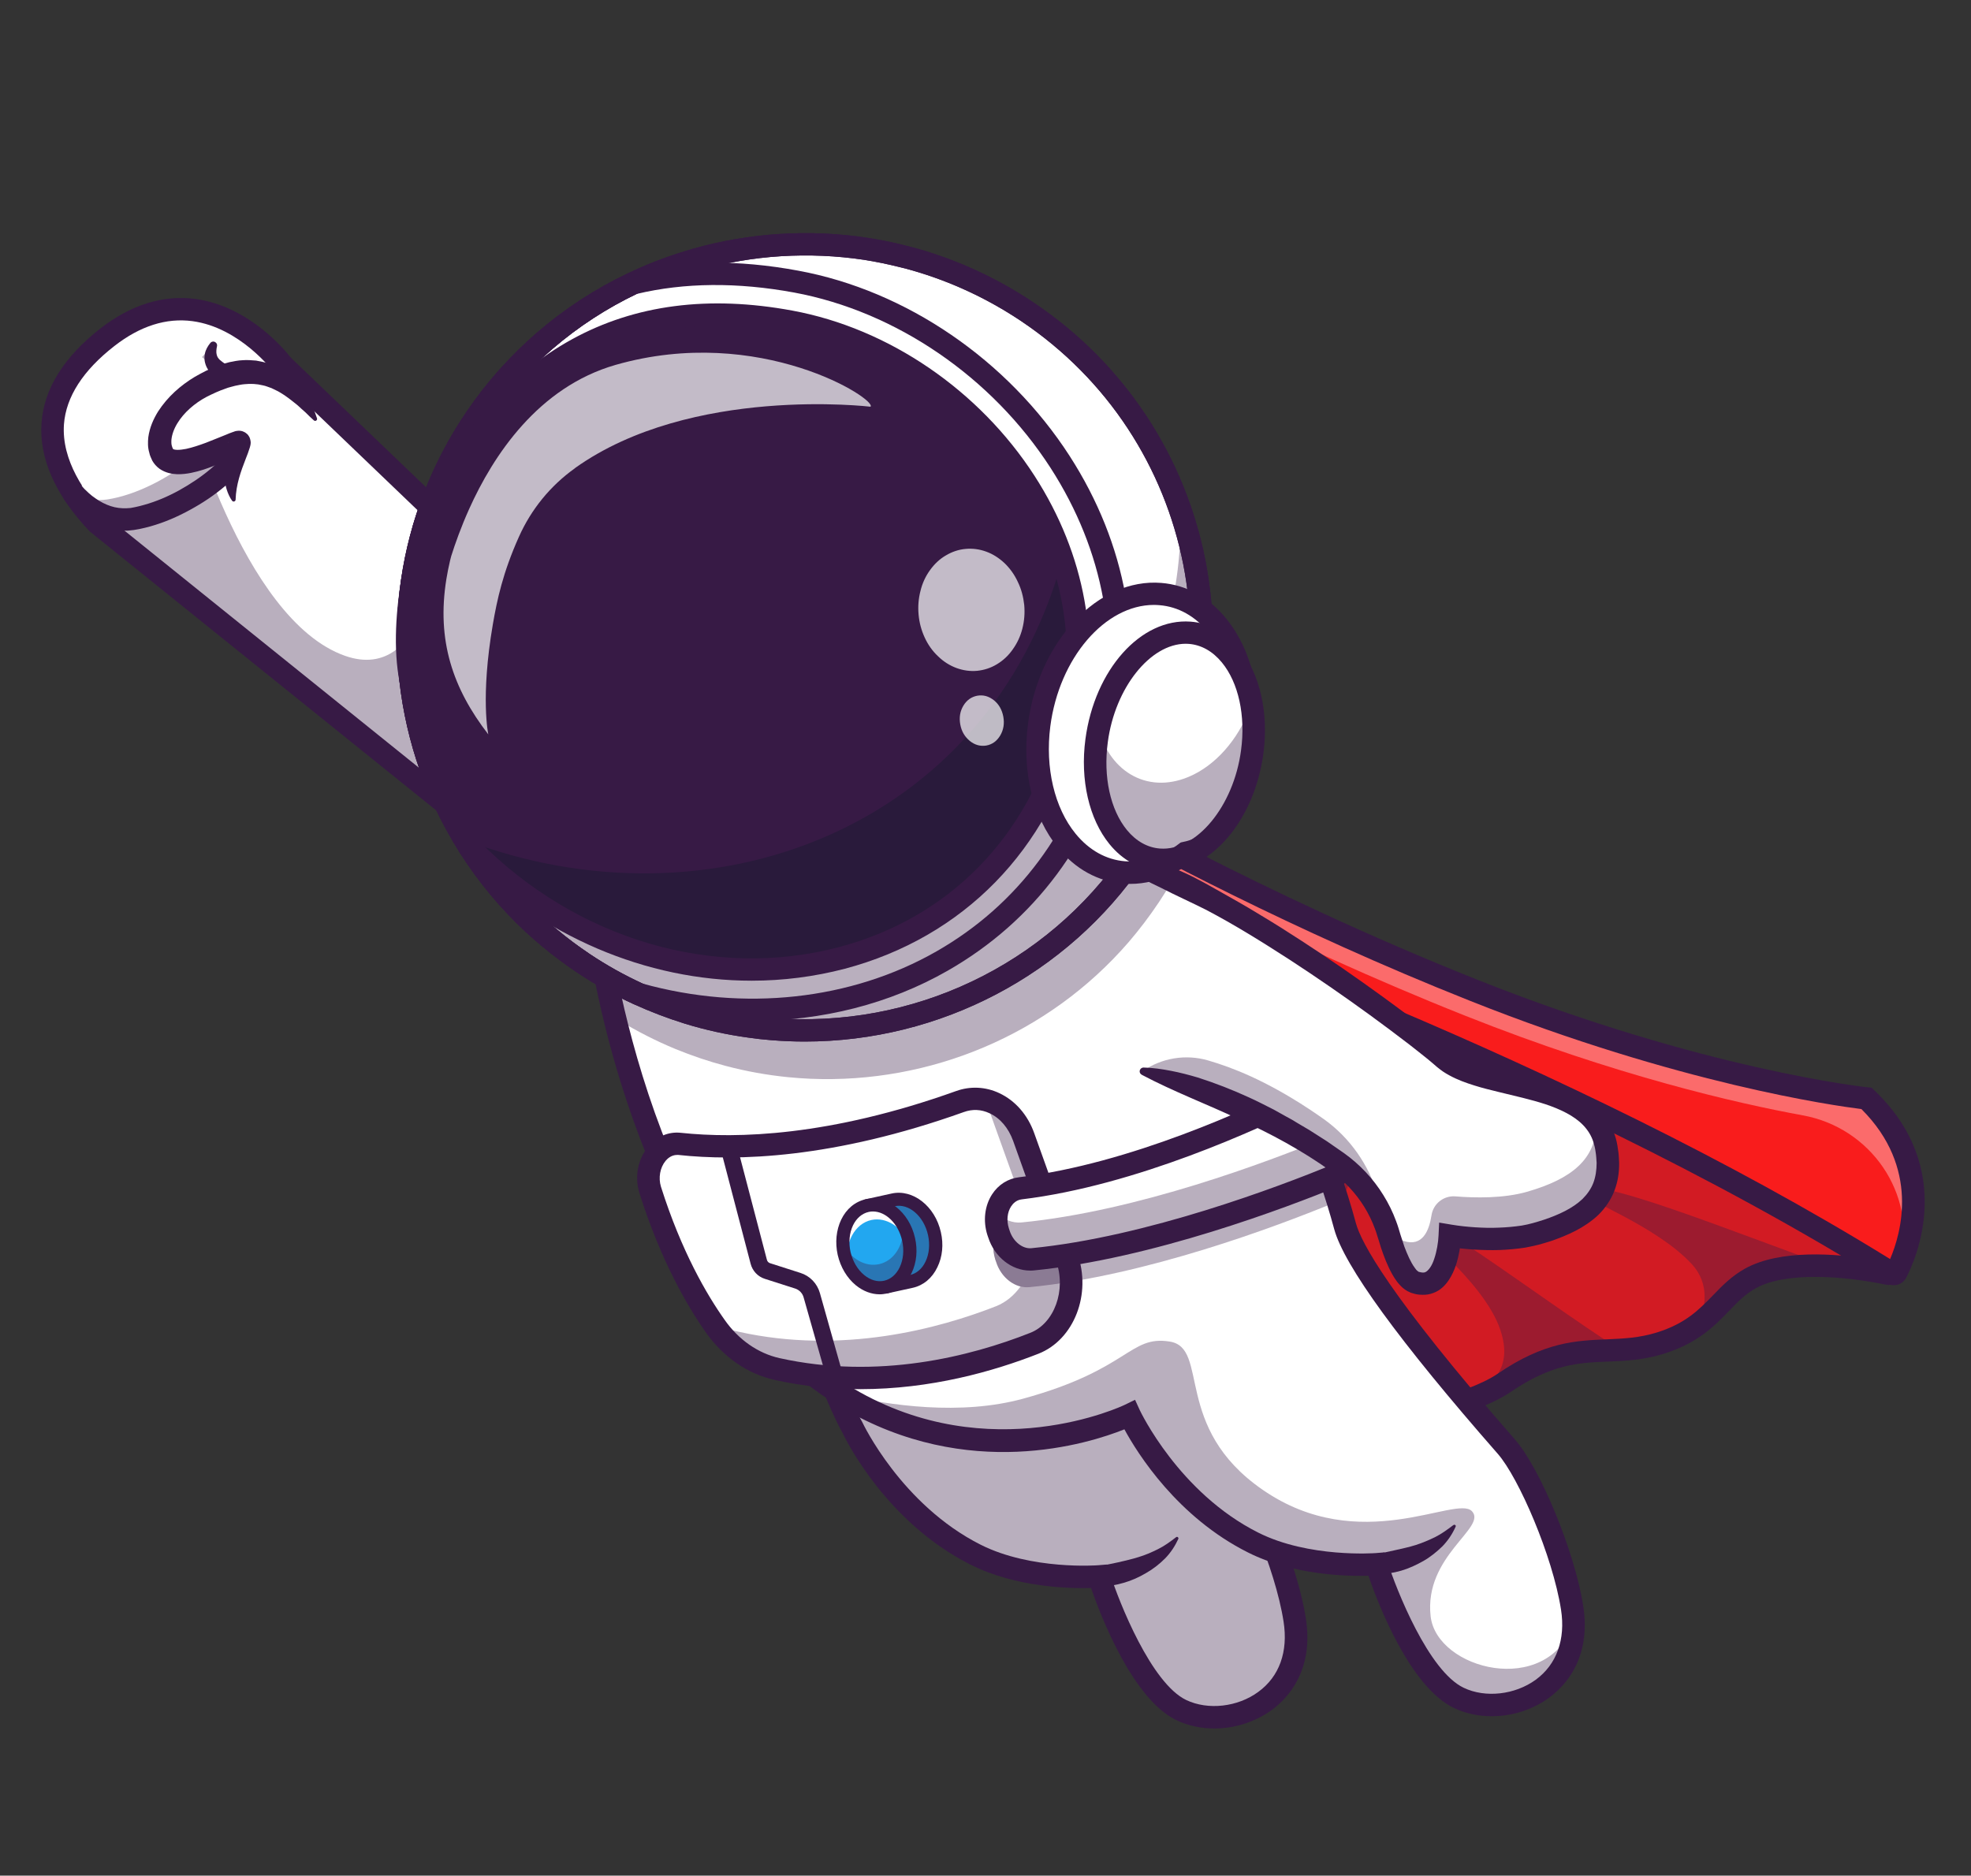 <svg xmlns="http://www.w3.org/2000/svg" xmlns:xlink="http://www.w3.org/1999/xlink" width="83" viewBox="0 0 62.25 59.25" height="79" preserveAspectRatio="xMidYMid meet"><rect x="0" y="0" width="62.25" height="59.25" fill="#333333" stroke="none"/><defs><filter x="0%" y="0%" width="100%" height="100%" id="6ab2c7110e"></filter><clipPath id="2d30f41a9b"><path d="M 25 39 L 41 39 L 41 54.73 L 25 54.73 Z M 25 39 " clip-rule="nonzero"></path></clipPath><clipPath id="ec68383bd1"><path d="M 25 38 L 42 38 L 42 54.73 L 25 54.73 Z M 25 38 " clip-rule="nonzero"></path></clipPath><clipPath id="141dfc968a"><path d="M 1 9 L 51 9 L 51 54.73 L 1 54.73 Z M 1 9 " clip-rule="nonzero"></path></clipPath><clipPath id="6b66cac706"><path d="M 12 7.332 L 38 7.332 L 38 33 L 12 33 Z M 12 7.332 " clip-rule="nonzero"></path></clipPath><clipPath id="1fb00ec979"><path d="M 12 7.332 L 39 7.332 L 39 33 L 12 33 Z M 12 7.332 " clip-rule="nonzero"></path></clipPath><mask id="d7d7731da2"><g filter="url(#6ab2c7110e)"><rect x="-6.225" width="74.7" fill="#000000" y="-5.925" height="71.1" fill-opacity="0.7"></rect></g></mask><clipPath id="226fdfc612"><path d="M 1 0.062 L 4.727 0.062 L 4.727 4.566 L 1 4.566 Z M 1 0.062 " clip-rule="nonzero"></path></clipPath><clipPath id="454ac980c1"><rect x="0" width="5" y="0" height="5"></rect></clipPath><mask id="6319ebcc6c"><g filter="url(#6ab2c7110e)"><rect x="-6.225" width="74.7" fill="#000000" y="-5.925" height="71.1" fill-opacity="0.7"></rect></g></mask><clipPath id="f3864dba33"><path d="M 0.117 0.805 L 2 0.805 L 2 2.699 L 0.117 2.699 Z M 0.117 0.805 " clip-rule="nonzero"></path></clipPath><clipPath id="609ed2c1fd"><rect x="0" width="3" y="0" height="3"></rect></clipPath></defs><path fill="#f91c1c" d="M 59.633 40.238 C 59.293 40.164 58.566 40.031 57.766 39.992 C 56.906 39.949 55.957 40.016 55.293 40.379 C 54.621 40.746 54.297 41.328 53.641 41.824 C 53.336 42.051 52.961 42.262 52.445 42.426 C 51.984 42.57 51.574 42.617 51.172 42.641 C 50.094 42.707 49.094 42.598 47.5 43.688 C 47.34 43.797 47.148 43.902 46.934 44 C 46.875 44.027 46.812 44.055 46.75 44.078 C 46.746 44.082 46.742 44.082 46.738 44.086 C 45.25 44.707 42.945 45.078 42.945 45.078 L 31.086 26.73 L 57.234 36.27 L 59.727 40.105 C 59.766 40.168 59.711 40.254 59.633 40.238 Z M 59.633 40.238 " fill-opacity="1" fill-rule="nonzero"></path><path fill="#371a45" d="M 59.633 40.238 C 59.293 40.164 58.566 40.031 57.766 39.992 C 56.906 39.949 55.957 40.016 55.293 40.379 C 54.621 40.746 54.297 41.328 53.641 41.824 C 53.336 42.051 52.961 42.262 52.445 42.426 C 51.984 42.57 51.574 42.617 51.172 42.641 C 50.094 42.707 49.094 42.598 47.5 43.688 C 47.34 43.797 47.148 43.902 46.934 44 C 46.875 44.027 46.812 44.055 46.75 44.078 C 46.746 44.082 46.742 44.082 46.738 44.086 C 45.25 44.707 42.945 45.078 42.945 45.078 L 31.086 26.73 L 57.234 36.27 L 59.727 40.105 C 59.766 40.168 59.711 40.254 59.633 40.238 Z M 59.633 40.238 " fill-opacity="0.2" fill-rule="nonzero"></path><path fill="#371a45" d="M 57.766 39.992 C 56.906 39.949 55.957 40.016 55.293 40.379 C 54.621 40.746 54.297 41.328 53.641 41.824 C 53.84 41.367 54.035 40.586 53.43 39.93 C 52.285 38.695 49.926 37.863 49.945 37.648 C 49.996 36.973 54.957 39.008 57.766 39.992 Z M 57.766 39.992 " fill-opacity="0.35" fill-rule="nonzero"></path><path fill="#371a45" d="M 51.172 42.641 C 50.094 42.707 49.094 42.598 47.5 43.688 C 47.34 43.797 47.148 43.902 46.934 44 C 46.867 44.023 46.805 44.051 46.75 44.078 C 46.746 44.082 46.742 44.082 46.738 44.086 C 47.016 43.668 47.816 43.293 47.383 42.004 C 46.848 40.414 44.461 38.699 44.512 38.488 C 44.648 37.926 48.449 40.887 51.172 42.641 Z M 51.172 42.641 " fill-opacity="0.35" fill-rule="nonzero"></path><path fill="#371a45" d="M 42.77 45.461 L 42.645 45.266 L 30.215 26.035 L 57.469 35.98 L 60.023 39.914 C 60.121 40.062 60.117 40.254 60.016 40.402 C 59.914 40.547 59.738 40.617 59.559 40.582 C 58.191 40.297 56.398 40.176 55.465 40.688 C 55.129 40.871 54.891 41.117 54.613 41.406 C 54.152 41.883 53.633 42.422 52.555 42.762 C 51.895 42.969 51.328 42.988 50.781 43.012 C 49.871 43.047 49.012 43.082 47.703 43.977 C 46.398 44.871 43.141 45.402 43.004 45.426 Z M 31.957 27.422 L 43.117 44.688 C 43.875 44.555 46.309 44.078 47.297 43.398 C 48.773 42.387 49.781 42.348 50.75 42.309 C 51.273 42.285 51.77 42.266 52.336 42.09 C 53.242 41.805 53.66 41.371 54.102 40.918 C 54.391 40.617 54.691 40.309 55.121 40.07 C 56.23 39.461 57.984 39.602 59.09 39.777 L 57 36.559 Z M 31.957 27.422 " fill-opacity="1" fill-rule="nonzero"></path><path fill="#f91c1c" d="M 34.488 28.551 C 34.488 28.551 48.652 33.277 59.84 40.281 C 59.84 40.281 61.637 37.266 58.953 34.699 C 58.953 34.699 53.82 34.176 46.555 31.285 C 39.5 28.48 34.016 25.277 34.016 25.277 Z M 34.488 28.551 " fill-opacity="1" fill-rule="nonzero"></path><path fill="#ffffff" d="M 60.016 39.93 C 60.023 39.891 60.035 39.848 60.043 39.809 C 60.512 37.695 59.086 35.625 56.941 35.234 C 54.848 34.852 51.02 33.973 46.285 32.09 C 40.379 29.742 35.578 27.117 34.164 26.32 L 34.016 25.277 C 34.016 25.277 39.5 28.48 46.555 31.285 C 53.82 34.176 58.953 34.699 58.953 34.699 C 61.086 36.734 60.391 39.059 60.016 39.93 Z M 60.016 39.93 " fill-opacity="0.35" fill-rule="nonzero"></path><path fill="#371a45" d="M 59.809 40.598 C 59.727 40.598 59.645 40.578 59.57 40.531 C 48.559 33.656 34.516 28.93 34.375 28.883 L 34.168 28.812 L 33.559 24.602 L 34.195 24.977 C 34.25 25.008 39.738 28.195 46.688 30.961 C 53.816 33.793 58.938 34.344 58.988 34.348 L 59.109 34.359 L 59.199 34.445 C 61.801 36.93 60.492 39.812 60.203 40.363 C 60.145 40.473 60.043 40.551 59.926 40.586 C 59.887 40.594 59.848 40.598 59.809 40.598 Z M 34.812 28.285 C 36.59 28.898 49.391 33.398 59.695 39.773 C 60.039 38.969 60.648 36.887 58.789 35.035 C 57.949 34.93 53.027 34.242 46.422 31.613 C 40.797 29.379 36.121 26.863 34.473 25.941 Z M 34.812 28.285 " fill-opacity="1" fill-rule="nonzero"></path><g clip-path="url(#2d30f41a9b)"><path fill="#ffffff" d="M 25.395 40.957 C 26.148 43.762 26.914 45.082 26.914 45.082 C 26.914 45.082 28.16 47.777 30.82 49.113 C 32.531 49.973 34.711 49.797 34.711 49.797 C 34.711 49.797 35.824 53.309 37.312 54.02 C 38.797 54.73 41.293 53.75 40.891 51.176 C 40.625 49.461 39.539 46.91 38.812 46.082 C 37.906 45.047 34.168 40.777 33.723 39.121 Z M 25.395 40.957 " fill-opacity="1" fill-rule="nonzero"></path><path fill="#371a45" d="M 25.395 40.957 C 26.148 43.762 26.914 45.082 26.914 45.082 C 26.914 45.082 28.16 47.777 30.82 49.113 C 32.531 49.973 34.711 49.797 34.711 49.797 C 34.711 49.797 35.824 53.309 37.312 54.02 C 38.797 54.73 41.293 53.75 40.891 51.176 C 40.625 49.461 39.539 46.91 38.812 46.082 C 37.906 45.047 34.168 40.777 33.723 39.121 Z M 25.395 40.957 " fill-opacity="0.35" fill-rule="nonzero"></path></g><g clip-path="url(#ec68383bd1)"><path fill="#371a45" d="M 38.355 54.602 C 37.938 54.602 37.523 54.516 37.156 54.34 C 35.773 53.676 34.766 51.051 34.457 50.164 C 33.793 50.184 32.086 50.148 30.66 49.43 C 27.992 48.09 26.715 45.488 26.598 45.242 C 26.508 45.082 25.773 43.738 25.051 41.047 C 25.004 40.859 25.113 40.668 25.305 40.617 C 25.496 40.566 25.691 40.68 25.742 40.867 C 26.469 43.578 27.215 44.895 27.223 44.906 L 27.238 44.934 C 27.25 44.961 28.469 47.539 30.98 48.801 C 32.578 49.602 34.66 49.449 34.684 49.445 L 34.965 49.422 L 35.051 49.691 C 35.348 50.629 36.363 53.176 37.465 53.703 C 38.152 54.031 39.09 53.926 39.742 53.445 C 40.406 52.961 40.688 52.176 40.539 51.227 C 40.277 49.531 39.203 47.066 38.543 46.312 C 35.43 42.754 33.688 40.363 33.379 39.211 C 33.324 39.023 33.438 38.828 33.629 38.777 C 33.82 38.727 34.016 38.84 34.066 39.027 C 34.223 39.617 35.09 41.289 39.082 45.852 C 39.891 46.773 40.98 49.434 41.242 51.121 C 41.5 52.766 40.68 53.641 40.168 54.016 C 39.641 54.398 38.992 54.602 38.355 54.602 Z M 38.355 54.602 " fill-opacity="1" fill-rule="nonzero"></path></g><path fill="#ffffff" d="M 25.762 27.676 L 8.922 11.535 C 8.922 11.535 6.492 8.234 3.395 10.652 C 0.352 13.023 2.016 15.414 3.086 16.535 L 18.859 29.238 C 18.859 29.238 20.121 40.246 26.777 44.168 C 31.301 46.832 35.676 44.695 35.676 44.695 C 35.676 44.695 36.918 47.395 39.578 48.73 C 41.289 49.59 43.469 49.414 43.469 49.414 C 43.469 49.414 44.586 52.926 46.07 53.637 C 47.559 54.348 50.051 53.363 49.652 50.789 C 49.387 49.074 48.297 46.523 47.574 45.695 C 46.668 44.66 42.93 40.391 42.48 38.734 C 40.051 29.77 33.309 25.785 33.309 25.785 Z M 25.762 27.676 " fill-opacity="1" fill-rule="nonzero"></path><path fill="#ffffff" d="M 49.695 51.305 C 49.707 53.492 47.453 54.297 46.07 53.633 C 44.586 52.926 43.469 49.414 43.469 49.414 C 43.469 49.414 41.289 49.59 39.578 48.73 C 36.918 47.395 35.676 44.695 35.676 44.695 C 35.676 44.695 31.301 46.832 26.777 44.168 C 26.711 44.129 26.641 44.086 26.574 44.047 C 22.238 41.352 20.25 35.629 19.41 32.141 C 18.996 30.418 18.859 29.238 18.859 29.238 L 16.504 27.34 L 14.223 25.504 L 3.086 16.535 C 3.07 16.52 3.055 16.504 3.039 16.484 C 1.969 15.344 0.395 12.992 3.395 10.652 C 6.492 8.234 8.922 11.535 8.922 11.535 L 14.555 16.938 L 25.762 27.676 L 33.309 25.785 C 33.309 25.785 34.168 26.293 35.383 27.352 C 35.758 27.684 36.172 28.062 36.602 28.5 C 38.305 30.23 40.312 32.812 41.688 36.332 C 41.984 37.09 42.25 37.891 42.48 38.734 C 42.93 40.391 46.668 44.66 47.574 45.695 C 48.297 46.523 49.387 49.074 49.652 50.789 C 49.68 50.969 49.695 51.141 49.695 51.305 Z M 49.695 51.305 " fill-opacity="1" fill-rule="nonzero"></path><path fill="#371a45" d="M 49.695 51.305 C 49.707 53.492 47.453 54.297 46.07 53.633 C 44.586 52.926 43.469 49.414 43.469 49.414 C 43.469 49.414 41.289 49.59 39.578 48.73 C 36.918 47.395 35.676 44.695 35.676 44.695 C 35.676 44.695 31.301 46.832 26.777 44.168 C 26.711 44.129 26.641 44.086 26.574 44.047 C 28.098 44.402 30.344 44.723 32.312 44.184 C 35.668 43.266 35.668 42.176 36.941 42.379 C 38.215 42.578 37.02 45.09 39.879 47.062 C 42.957 49.191 45.992 47.215 46.488 47.738 C 46.98 48.258 44.965 49.145 45.184 51.062 C 45.379 52.742 48.84 53.637 49.695 51.305 Z M 49.695 51.305 " fill-opacity="0.35" fill-rule="nonzero"></path><path fill="#371a45" d="M 16.504 27.34 L 3.086 16.535 C 3.07 16.52 3.055 16.504 3.039 16.484 L 5.816 12.586 C 5.816 12.586 7.621 19.57 10.902 20.719 C 13.512 21.629 13.867 17.223 13.867 17.223 Z M 16.504 27.34 " fill-opacity="0.35" fill-rule="nonzero"></path><g clip-path="url(#141dfc968a)"><path fill="#371a45" d="M 47.113 54.215 C 46.695 54.215 46.285 54.129 45.918 53.953 C 44.531 53.289 43.523 50.664 43.219 49.777 C 42.551 49.797 40.848 49.762 39.418 49.043 C 37.188 47.926 35.93 45.922 35.512 45.152 C 34.391 45.602 30.574 46.816 26.594 44.473 C 23.066 42.391 21.055 38.363 19.988 35.348 C 18.973 32.488 18.605 30.035 18.523 29.422 L 2.84 16.793 L 2.824 16.777 C 1.75 15.648 1.227 14.465 1.312 13.352 C 1.391 12.277 2.02 11.277 3.172 10.375 C 4.145 9.621 5.156 9.309 6.18 9.445 C 7.883 9.68 9.02 11.086 9.188 11.301 L 25.863 27.285 L 33.363 25.406 L 33.492 25.484 C 33.562 25.523 35.242 26.527 37.246 28.66 C 39.086 30.617 41.551 33.941 42.824 38.641 C 42.984 39.234 43.848 40.902 47.84 45.465 C 48.652 46.387 49.742 49.047 50.004 50.734 C 50.258 52.379 49.438 53.254 48.926 53.629 C 48.398 54.016 47.75 54.215 47.113 54.215 Z M 43.723 49.039 L 43.809 49.305 C 44.109 50.242 45.121 52.789 46.227 53.316 C 46.914 53.645 47.848 53.539 48.504 53.062 C 49.164 52.578 49.449 51.789 49.301 50.844 C 49.035 49.148 47.965 46.68 47.305 45.926 C 44.188 42.367 42.449 39.977 42.137 38.824 C 39.957 30.77 34.16 26.754 33.246 26.164 L 25.656 28.066 L 8.652 11.77 L 8.633 11.742 C 8.625 11.73 7.586 10.348 6.078 10.145 C 5.254 10.035 4.426 10.297 3.613 10.93 C 2.621 11.703 2.086 12.535 2.02 13.402 C 1.938 14.543 2.68 15.594 3.328 16.277 L 19.195 29.055 L 19.215 29.199 C 19.227 29.309 20.535 40.082 26.961 43.867 C 31.266 46.402 35.477 44.402 35.52 44.379 L 35.848 44.219 L 36 44.551 C 36.012 44.574 37.227 47.152 39.738 48.414 C 41.336 49.219 43.422 49.062 43.441 49.062 Z M 43.723 49.039 " fill-opacity="1" fill-rule="nonzero"></path></g><path fill="#ffffff" d="M 33.828 40.488 C 33.84 41.34 33.391 42.148 32.668 42.434 C 30.855 43.145 27.809 43.969 24.539 43.246 C 23.781 43.078 23.094 42.605 22.594 41.898 C 21.988 41.043 21.184 39.641 20.535 37.594 C 20.301 36.848 20.805 36.062 21.465 36.133 C 23.105 36.312 26.152 36.289 30.32 34.797 C 31.133 34.504 31.996 34.984 32.328 35.918 L 33.168 38.262 L 33.691 39.719 C 33.781 39.973 33.828 40.23 33.828 40.488 Z M 33.828 40.488 " fill-opacity="1" fill-rule="nonzero"></path><path fill="#371a45" d="M 33.828 40.488 C 33.84 41.34 33.391 42.148 32.668 42.434 C 30.855 43.145 27.809 43.969 24.539 43.246 C 23.781 43.078 23.094 42.605 22.594 41.898 C 22.559 41.848 22.52 41.797 22.484 41.738 C 22.75 41.895 23.035 42.008 23.332 42.07 C 26.602 42.797 29.648 41.973 31.461 41.262 C 31.773 41.137 32.031 40.918 32.23 40.641 C 31.887 40.551 31.586 40.258 31.461 39.863 L 31.434 39.789 C 31.227 39.141 31.566 38.488 32.145 38.418 C 32.238 38.406 32.332 38.395 32.426 38.379 L 31.125 34.75 C 31.648 34.875 32.105 35.293 32.328 35.918 L 33.168 38.262 L 33.691 39.719 C 33.703 39.754 33.715 39.781 33.723 39.816 C 33.73 39.84 33.738 39.867 33.746 39.891 C 33.762 39.945 33.773 39.996 33.785 40.047 C 33.789 40.07 33.793 40.094 33.797 40.117 C 33.801 40.145 33.805 40.172 33.809 40.199 C 33.812 40.23 33.816 40.262 33.82 40.297 C 33.824 40.328 33.824 40.359 33.824 40.391 C 33.828 40.426 33.828 40.457 33.828 40.488 Z M 33.828 40.488 " fill-opacity="0.35" fill-rule="nonzero"></path><path fill="#371a45" d="M 27.172 43.883 C 26.301 43.883 25.391 43.797 24.461 43.59 C 23.613 43.402 22.848 42.871 22.301 42.102 C 21.711 41.266 20.867 39.82 20.199 37.699 C 20.035 37.188 20.141 36.621 20.469 36.227 C 20.738 35.902 21.113 35.742 21.504 35.785 C 23.266 35.973 26.203 35.898 30.199 34.465 C 30.645 34.305 31.129 34.328 31.559 34.531 C 32.062 34.766 32.457 35.215 32.664 35.797 L 34.027 39.602 C 34.484 40.875 33.922 42.32 32.801 42.762 C 31.371 43.324 29.395 43.883 27.172 43.883 Z M 21.383 36.484 C 21.203 36.484 21.078 36.602 21.02 36.672 C 20.844 36.887 20.789 37.207 20.875 37.488 C 21.52 39.527 22.324 40.902 22.887 41.695 C 23.328 42.324 23.941 42.75 24.617 42.902 C 27.734 43.594 30.645 42.852 32.535 42.105 C 33.301 41.809 33.684 40.746 33.355 39.84 L 31.996 36.035 C 31.848 35.629 31.586 35.32 31.254 35.168 C 30.992 35.043 30.711 35.031 30.441 35.129 C 26.316 36.605 23.262 36.684 21.426 36.484 C 21.41 36.484 21.398 36.484 21.383 36.484 Z M 21.383 36.484 " fill-opacity="1" fill-rule="nonzero"></path><path fill="#371a45" d="M 41.035 35.465 C 39.402 36.281 35.648 37.996 32.145 38.418 C 31.566 38.488 31.227 39.137 31.434 39.789 L 31.461 39.863 C 31.621 40.371 32.066 40.707 32.52 40.66 C 36.18 40.305 40.336 38.734 42.086 38.016 C 42.555 37.824 42.758 37.211 42.535 36.66 L 42.293 36.066 C 42.066 35.508 41.496 35.234 41.035 35.465 Z M 41.035 35.465 " fill-opacity="0.35" fill-rule="nonzero"></path><path fill="#ffffff" d="M 41.125 34.582 C 39.492 35.398 35.738 37.113 32.23 37.535 C 31.652 37.605 31.316 38.258 31.523 38.906 L 31.547 38.98 C 31.711 39.488 32.156 39.824 32.609 39.781 C 36.266 39.422 40.422 37.852 42.176 37.133 C 42.645 36.941 42.848 36.328 42.621 35.777 L 42.383 35.184 C 42.156 34.625 41.586 34.352 41.125 34.582 Z M 41.125 34.582 " fill-opacity="1" fill-rule="nonzero"></path><path fill="#371a45" d="M 32.531 40.137 C 31.953 40.137 31.41 39.711 31.211 39.09 L 31.184 39.012 C 31.043 38.57 31.098 38.09 31.332 37.73 C 31.531 37.422 31.836 37.23 32.188 37.188 C 35.688 36.766 39.488 35.004 40.961 34.266 C 41.25 34.125 41.578 34.109 41.891 34.227 C 42.254 34.363 42.555 34.664 42.711 35.055 L 42.953 35.645 C 43.25 36.379 42.961 37.191 42.312 37.461 C 40.648 38.141 36.383 39.766 32.645 40.133 C 32.605 40.137 32.566 40.137 32.531 40.137 Z M 41.285 34.898 C 39.777 35.652 35.887 37.449 32.273 37.887 C 32.098 37.906 31.992 38.02 31.934 38.109 C 31.812 38.297 31.785 38.555 31.863 38.801 L 31.887 38.875 C 31.996 39.219 32.293 39.457 32.574 39.43 C 36.219 39.074 40.406 37.477 42.039 36.809 C 42.328 36.691 42.441 36.277 42.293 35.91 L 42.051 35.316 C 41.969 35.109 41.816 34.953 41.641 34.887 C 41.551 34.852 41.422 34.828 41.285 34.898 Z M 41.285 34.898 " fill-opacity="1" fill-rule="nonzero"></path><path fill="#371a45" d="M 31.523 38.906 L 31.547 38.98 C 31.711 39.488 32.156 39.824 32.609 39.781 C 36.27 39.422 40.426 37.852 42.176 37.133 C 42.645 36.941 42.848 36.328 42.621 35.777 L 42.383 35.184 C 42.375 35.168 42.367 35.152 42.363 35.141 C 42.34 35.508 42.145 35.836 41.824 35.969 C 40.074 36.688 35.918 38.262 32.258 38.617 C 31.973 38.645 31.691 38.523 31.484 38.301 C 31.445 38.488 31.457 38.699 31.523 38.906 Z M 31.523 38.906 " fill-opacity="0.35" fill-rule="nonzero"></path><path fill="#ffffff" d="M 2.34 15.609 C 2.34 15.609 3.098 16.559 4.18 16.395 C 5.977 16.121 8.48 14.215 7.965 12.871 C 7.539 11.758 6.312 11.758 6.746 10.887 Z M 2.34 15.609 " fill-opacity="1" fill-rule="nonzero"></path><path fill="#371a45" d="M 4.18 16.395 C 3.098 16.559 2.34 15.609 2.34 15.609 L 2.34 15.605 C 2.633 15.75 2.988 15.84 3.391 15.777 C 5.188 15.504 7.691 13.602 7.176 12.258 C 6.992 11.781 6.66 11.508 6.379 11.281 L 6.746 10.887 C 6.312 11.758 7.539 11.758 7.969 12.871 C 8.48 14.215 5.977 16.121 4.18 16.395 Z M 4.18 16.395 " fill-opacity="0.35" fill-rule="nonzero"></path><path fill="#371a45" d="M 2.617 15.391 L 2.656 15.434 C 2.668 15.449 2.684 15.465 2.703 15.48 C 2.734 15.512 2.766 15.543 2.801 15.574 C 2.871 15.637 2.941 15.695 3.02 15.746 C 3.168 15.852 3.332 15.934 3.496 15.988 C 3.66 16.043 3.832 16.062 4 16.055 L 4.125 16.047 L 4.266 16.02 C 4.359 16 4.457 15.977 4.551 15.949 C 4.93 15.844 5.305 15.684 5.66 15.488 C 6.012 15.293 6.352 15.066 6.656 14.809 C 6.961 14.551 7.242 14.262 7.434 13.941 C 7.527 13.785 7.598 13.621 7.633 13.465 C 7.668 13.305 7.66 13.164 7.621 13.039 C 7.613 13.008 7.594 12.965 7.582 12.926 C 7.562 12.887 7.547 12.848 7.527 12.812 C 7.488 12.734 7.445 12.66 7.391 12.594 C 7.289 12.449 7.156 12.316 7.008 12.172 C 6.934 12.098 6.852 12.023 6.773 11.938 C 6.695 11.848 6.605 11.754 6.539 11.621 C 6.504 11.559 6.48 11.484 6.465 11.406 C 6.453 11.332 6.457 11.254 6.469 11.184 C 6.496 11.039 6.566 10.93 6.641 10.836 C 6.68 10.785 6.758 10.773 6.809 10.816 C 6.848 10.844 6.863 10.891 6.855 10.934 L 6.852 10.941 C 6.832 11.039 6.824 11.133 6.844 11.203 C 6.859 11.273 6.891 11.316 6.941 11.367 C 7.043 11.461 7.223 11.562 7.402 11.688 C 7.59 11.805 7.781 11.953 7.949 12.145 C 8.031 12.238 8.109 12.34 8.176 12.449 C 8.211 12.504 8.238 12.562 8.266 12.621 C 8.293 12.68 8.32 12.73 8.34 12.805 C 8.434 13.082 8.43 13.383 8.359 13.637 C 8.293 13.891 8.176 14.117 8.047 14.32 C 7.785 14.723 7.465 15.055 7.117 15.348 C 6.773 15.641 6.398 15.891 6.004 16.105 C 5.605 16.324 5.191 16.504 4.746 16.629 C 4.633 16.66 4.52 16.688 4.406 16.711 L 4.23 16.742 L 4.035 16.762 C 3.777 16.773 3.516 16.738 3.273 16.66 C 3.031 16.582 2.809 16.465 2.609 16.324 C 2.508 16.258 2.414 16.18 2.324 16.102 C 2.277 16.059 2.234 16.02 2.191 15.973 C 2.172 15.953 2.148 15.93 2.129 15.906 C 2.105 15.883 2.086 15.863 2.059 15.828 C 1.934 15.68 1.957 15.457 2.109 15.332 C 2.258 15.215 2.477 15.23 2.602 15.371 Z M 2.617 15.391 " fill-opacity="1" fill-rule="nonzero"></path><path fill="#ffffff" d="M 9.961 13.246 C 8.922 11.535 7.734 11.438 6.344 12.219 C 5.328 12.785 4.809 13.785 5.141 14.371 C 5.539 15.07 7.492 13.906 7.555 13.961 C 7.617 14.02 7.125 14.969 7.387 15.797 Z M 9.961 13.246 " fill-opacity="1" fill-rule="nonzero"></path><path fill="#371a45" d="M 9.91 13.277 C 9.816 13.195 9.73 13.109 9.648 13.027 L 9.516 12.91 C 9.473 12.871 9.43 12.828 9.387 12.793 C 9.207 12.648 9.035 12.508 8.852 12.402 C 8.762 12.344 8.664 12.309 8.578 12.262 C 8.48 12.23 8.391 12.188 8.297 12.172 C 8.109 12.125 7.918 12.117 7.719 12.137 C 7.621 12.145 7.523 12.168 7.422 12.188 C 7.324 12.219 7.223 12.234 7.121 12.277 C 6.922 12.344 6.719 12.438 6.52 12.539 C 6.148 12.738 5.812 13.027 5.602 13.371 C 5.496 13.543 5.43 13.727 5.414 13.891 C 5.41 13.969 5.41 14.047 5.434 14.105 C 5.438 14.137 5.461 14.16 5.469 14.188 C 5.477 14.195 5.477 14.191 5.477 14.191 C 5.484 14.195 5.531 14.211 5.609 14.211 C 5.688 14.211 5.781 14.199 5.879 14.18 C 6.078 14.137 6.289 14.066 6.5 13.988 C 6.715 13.906 6.926 13.816 7.152 13.727 C 7.207 13.703 7.262 13.68 7.332 13.656 C 7.352 13.648 7.371 13.641 7.398 13.633 L 7.418 13.625 L 7.449 13.617 C 7.465 13.617 7.488 13.609 7.508 13.609 C 7.531 13.605 7.559 13.605 7.586 13.609 C 7.59 13.609 7.613 13.609 7.664 13.625 C 7.703 13.641 7.746 13.66 7.777 13.688 C 7.809 13.711 7.812 13.719 7.832 13.738 C 7.844 13.758 7.859 13.777 7.871 13.797 C 7.891 13.832 7.906 13.891 7.906 13.895 C 7.914 13.926 7.918 13.957 7.918 13.988 L 7.914 14.027 C 7.914 14.039 7.91 14.055 7.91 14.059 C 7.902 14.094 7.898 14.113 7.891 14.133 C 7.867 14.207 7.848 14.262 7.828 14.32 L 7.766 14.48 C 7.602 14.902 7.457 15.305 7.441 15.781 L 7.441 15.785 C 7.441 15.816 7.414 15.844 7.379 15.844 C 7.359 15.844 7.34 15.832 7.328 15.816 C 7.18 15.602 7.109 15.336 7.086 15.078 C 7.062 14.816 7.086 14.555 7.133 14.305 L 7.207 13.965 C 7.207 13.957 7.211 13.949 7.207 13.953 C 7.207 13.953 7.207 13.957 7.207 13.965 C 7.203 13.969 7.203 13.977 7.203 13.98 C 7.203 14.004 7.207 14.027 7.211 14.051 L 7.219 14.082 C 7.227 14.102 7.234 14.121 7.246 14.141 C 7.258 14.156 7.27 14.176 7.281 14.191 C 7.297 14.211 7.305 14.215 7.332 14.238 C 7.363 14.266 7.402 14.285 7.441 14.297 C 7.488 14.312 7.512 14.312 7.516 14.312 C 7.535 14.316 7.559 14.316 7.578 14.312 C 7.59 14.312 7.609 14.309 7.613 14.309 L 7.625 14.305 L 7.625 14.309 L 7.605 14.316 L 7.457 14.391 C 7.246 14.496 7.02 14.605 6.789 14.703 C 6.555 14.797 6.309 14.883 6.035 14.938 C 5.898 14.965 5.754 14.984 5.59 14.98 C 5.43 14.973 5.23 14.941 5.039 14.809 C 4.945 14.742 4.863 14.648 4.809 14.551 C 4.773 14.469 4.73 14.387 4.715 14.301 C 4.664 14.133 4.668 13.965 4.684 13.809 C 4.727 13.5 4.848 13.234 4.992 13 C 5.293 12.535 5.699 12.176 6.156 11.902 C 6.379 11.777 6.605 11.652 6.859 11.562 C 6.98 11.512 7.113 11.477 7.246 11.441 C 7.312 11.426 7.383 11.414 7.449 11.402 C 7.484 11.398 7.52 11.391 7.555 11.387 L 7.66 11.379 C 7.801 11.367 7.945 11.379 8.09 11.391 C 8.23 11.418 8.371 11.441 8.508 11.496 C 8.574 11.516 8.645 11.543 8.703 11.578 C 8.766 11.609 8.832 11.641 8.891 11.676 C 9.004 11.754 9.125 11.828 9.219 11.926 C 9.422 12.102 9.578 12.316 9.711 12.531 C 9.773 12.641 9.828 12.754 9.883 12.867 C 9.93 12.98 9.973 13.098 10.012 13.215 C 10.023 13.25 10.004 13.281 9.973 13.293 C 9.949 13.301 9.93 13.293 9.914 13.281 Z M 9.91 13.277 " fill-opacity="1" fill-rule="nonzero"></path><path fill="#371a45" d="M 34.691 49.488 C 34.781 49.465 34.898 49.441 35.004 49.418 L 35.32 49.352 C 35.535 49.301 35.75 49.254 35.957 49.188 C 36.168 49.125 36.367 49.039 36.57 48.938 C 36.77 48.84 36.953 48.707 37.141 48.562 L 37.145 48.559 C 37.164 48.543 37.195 48.547 37.207 48.566 C 37.219 48.582 37.223 48.598 37.215 48.613 C 37.113 48.836 36.973 49.051 36.797 49.23 C 36.617 49.41 36.414 49.57 36.191 49.695 C 35.973 49.824 35.738 49.93 35.492 50 C 35.371 50.035 35.246 50.066 35.121 50.082 C 34.992 50.102 34.875 50.113 34.73 50.105 C 34.559 50.098 34.422 49.957 34.43 49.785 C 34.434 49.645 34.531 49.531 34.66 49.496 Z M 34.691 49.488 " fill-opacity="1" fill-rule="nonzero"></path><path fill="#371a45" d="M 43.453 49.102 C 43.543 49.078 43.656 49.059 43.762 49.035 L 44.082 48.965 C 44.293 48.918 44.508 48.871 44.719 48.805 C 44.926 48.738 45.129 48.652 45.328 48.555 C 45.531 48.453 45.711 48.32 45.902 48.176 L 45.906 48.176 C 45.926 48.16 45.953 48.164 45.969 48.184 C 45.98 48.195 45.98 48.215 45.973 48.227 C 45.875 48.449 45.734 48.664 45.555 48.848 C 45.375 49.023 45.172 49.188 44.953 49.312 C 44.73 49.438 44.496 49.547 44.254 49.617 C 44.133 49.652 44.008 49.68 43.883 49.699 C 43.754 49.719 43.633 49.727 43.488 49.723 C 43.316 49.715 43.184 49.57 43.188 49.398 C 43.195 49.262 43.289 49.148 43.418 49.113 Z M 43.453 49.102 " fill-opacity="1" fill-rule="nonzero"></path><path fill="#ffffff" d="M 48.59 38.957 C 47.336 39.316 45.789 39.035 45.789 39.035 C 45.789 39.035 45.723 40.859 44.688 40.508 C 44.352 40.395 44.074 39.719 43.879 39.07 C 43.59 38.105 43 37.25 42.172 36.66 C 42.012 36.547 41.852 36.438 41.688 36.332 C 38.969 34.551 36.09 33.836 36.09 33.836 L 35.645 29.762 L 35.383 27.352 L 35.367 27.238 C 35.844 27.328 36.41 27.531 37.027 27.812 C 40.148 29.215 44.621 32.562 45.613 33.434 C 46.801 34.48 50.332 34.066 50.727 36.211 C 51 37.699 50.246 38.477 48.59 38.957 Z M 48.59 38.957 " fill-opacity="1" fill-rule="nonzero"></path><path fill="#371a45" d="M 48.59 38.957 C 47.336 39.316 45.789 39.035 45.789 39.035 C 45.789 39.035 45.723 40.859 44.688 40.508 C 44.352 40.395 44.074 39.719 43.879 39.07 C 43.59 38.105 43 37.25 42.172 36.66 C 42.012 36.547 41.852 36.438 41.688 36.332 C 38.969 34.551 36.09 33.836 36.09 33.836 C 36.691 33.418 37.453 33.293 38.16 33.5 C 38.922 33.723 39.953 34.121 41.328 35.023 C 41.488 35.129 41.648 35.238 41.809 35.352 C 42.637 35.941 43.227 36.797 43.52 37.762 C 43.715 38.41 43.992 39.086 44.324 39.199 C 44.926 39.402 45.137 38.875 45.211 38.391 C 45.266 38.023 45.598 37.762 45.969 37.793 C 46.586 37.844 47.492 37.859 48.227 37.648 C 49.656 37.238 50.41 36.605 50.422 35.488 C 50.57 35.691 50.676 35.93 50.727 36.211 C 51 37.699 50.246 38.477 48.59 38.957 Z M 48.59 38.957 " fill-opacity="0.35" fill-rule="nonzero"></path><path fill="#371a45" d="M 36.117 33.723 C 36.418 33.73 36.703 33.773 36.988 33.828 C 37.273 33.883 37.555 33.957 37.832 34.039 C 38.383 34.215 38.922 34.426 39.449 34.668 C 39.711 34.785 39.969 34.922 40.227 35.051 L 40.605 35.262 L 40.797 35.367 L 40.984 35.48 L 41.355 35.699 L 41.906 36.051 L 42.086 36.176 L 42.441 36.422 C 42.941 36.777 43.371 37.234 43.691 37.754 C 43.852 38.012 43.988 38.289 44.094 38.578 C 44.121 38.648 44.145 38.719 44.168 38.793 L 44.23 39 C 44.27 39.129 44.312 39.258 44.355 39.383 C 44.449 39.629 44.555 39.879 44.684 40.051 C 44.699 40.07 44.715 40.094 44.727 40.109 L 44.75 40.133 C 44.758 40.137 44.762 40.145 44.77 40.148 C 44.785 40.164 44.789 40.164 44.797 40.172 C 44.805 40.172 44.793 40.172 44.824 40.18 C 44.91 40.203 44.969 40.207 45.012 40.188 C 45.055 40.172 45.109 40.125 45.164 40.047 C 45.219 39.969 45.266 39.867 45.301 39.754 C 45.34 39.641 45.367 39.52 45.391 39.395 C 45.414 39.27 45.43 39.133 45.434 39.02 L 45.453 38.621 L 45.855 38.688 C 46.086 38.727 46.344 38.754 46.59 38.77 C 46.836 38.785 47.086 38.793 47.332 38.781 C 47.578 38.773 47.824 38.75 48.062 38.715 C 48.297 38.676 48.52 38.609 48.762 38.531 C 49.227 38.375 49.668 38.172 49.98 37.875 C 50.133 37.723 50.25 37.555 50.324 37.363 C 50.395 37.172 50.426 36.957 50.426 36.734 C 50.418 36.621 50.414 36.512 50.395 36.395 C 50.379 36.273 50.355 36.176 50.324 36.078 C 50.262 35.879 50.152 35.703 50.008 35.551 C 49.719 35.246 49.277 35.039 48.812 34.883 C 48.344 34.73 47.844 34.621 47.336 34.496 C 47.082 34.434 46.82 34.371 46.562 34.289 C 46.301 34.207 46.035 34.113 45.773 33.969 L 45.676 33.914 L 45.578 33.852 C 45.516 33.812 45.453 33.758 45.391 33.711 L 45.246 33.586 L 45.102 33.465 C 44.902 33.305 44.703 33.145 44.5 32.988 C 44.094 32.676 43.68 32.367 43.262 32.062 C 42.43 31.457 41.582 30.871 40.719 30.309 C 39.852 29.75 38.977 29.203 38.07 28.73 C 37.613 28.5 37.148 28.293 36.699 28.062 C 36.242 27.844 35.805 27.621 35.348 27.355 L 35.34 27.352 C 35.281 27.316 35.262 27.242 35.297 27.184 C 35.316 27.148 35.352 27.129 35.391 27.125 C 35.527 27.109 35.672 27.102 35.809 27.117 C 35.875 27.121 35.945 27.125 36.016 27.133 C 36.082 27.145 36.148 27.156 36.215 27.168 C 36.484 27.219 36.742 27.301 36.992 27.398 C 37.492 27.582 37.957 27.84 38.414 28.098 C 38.875 28.359 39.332 28.613 39.777 28.887 C 40.227 29.156 40.668 29.434 41.105 29.719 C 41.984 30.289 42.84 30.883 43.684 31.496 C 44.105 31.801 44.523 32.113 44.938 32.434 C 45.145 32.594 45.352 32.754 45.555 32.922 L 45.859 33.18 C 45.938 33.242 46.02 33.301 46.117 33.355 C 46.512 33.566 47.008 33.691 47.504 33.812 C 48.004 33.934 48.523 34.043 49.039 34.215 C 49.301 34.305 49.559 34.406 49.812 34.539 C 50.066 34.676 50.316 34.844 50.527 35.066 C 50.738 35.289 50.906 35.566 51 35.859 C 51.051 36.004 51.082 36.16 51.098 36.293 C 51.125 36.434 51.129 36.578 51.137 36.723 C 51.141 37.016 51.102 37.32 50.988 37.613 C 50.879 37.902 50.695 38.168 50.48 38.379 C 50.035 38.797 49.504 39.023 48.988 39.203 C 48.855 39.242 48.734 39.285 48.594 39.32 C 48.457 39.355 48.316 39.383 48.18 39.41 C 47.906 39.453 47.629 39.477 47.355 39.488 C 47.082 39.496 46.812 39.488 46.543 39.473 C 46.27 39.453 46.008 39.43 45.727 39.379 L 46.145 39.047 C 46.137 39.215 46.121 39.359 46.094 39.516 C 46.066 39.668 46.031 39.82 45.98 39.973 C 45.926 40.129 45.859 40.285 45.754 40.441 C 45.652 40.594 45.496 40.762 45.27 40.844 C 45.16 40.887 45.039 40.906 44.93 40.902 C 44.875 40.902 44.816 40.898 44.77 40.891 C 44.715 40.883 44.668 40.871 44.621 40.855 C 44.582 40.848 44.508 40.816 44.449 40.785 C 44.398 40.754 44.344 40.719 44.305 40.684 L 44.246 40.629 L 44.195 40.574 C 44.16 40.539 44.137 40.504 44.109 40.469 C 44.004 40.324 43.93 40.184 43.863 40.043 C 43.797 39.902 43.738 39.762 43.688 39.621 C 43.637 39.48 43.59 39.344 43.551 39.203 L 43.488 39.004 C 43.469 38.941 43.449 38.879 43.426 38.82 C 43.336 38.574 43.223 38.344 43.086 38.121 C 42.812 37.68 42.449 37.297 42.027 36.992 C 41.125 36.348 40.141 35.812 39.125 35.355 C 38.117 34.879 37.074 34.488 36.062 33.953 L 36.059 33.949 C 36 33.918 35.977 33.848 36.008 33.789 C 36.031 33.746 36.074 33.723 36.117 33.723 Z M 36.117 33.723 " fill-opacity="1" fill-rule="nonzero"></path><path fill="#371a45" d="M 37.027 27.812 C 36.953 27.938 36.879 28.066 36.801 28.191 C 36.734 28.297 36.668 28.398 36.602 28.5 C 36.305 28.945 35.984 29.367 35.645 29.762 C 33.102 32.703 29.363 34.234 25.602 34.078 C 25.359 34.066 25.121 34.051 24.883 34.027 C 24.227 33.961 23.57 33.844 22.922 33.672 C 22.387 33.531 21.855 33.352 21.332 33.137 C 20.727 32.887 20.133 32.586 19.555 32.234 C 19.508 32.203 19.457 32.172 19.41 32.141 C 18.996 30.418 18.859 29.238 18.859 29.238 L 16.504 27.34 L 14.223 25.504 C 13.324 22.758 13.391 19.719 14.555 16.938 L 25.762 27.676 L 33.309 25.785 C 33.309 25.785 34.168 26.293 35.383 27.352 L 35.367 27.238 C 35.844 27.328 36.41 27.531 37.027 27.812 Z M 37.027 27.812 " fill-opacity="0.35" fill-rule="nonzero"></path><path fill="#ffffff" d="M 14.656 16.551 C 14.426 17.125 14.266 17.648 14.156 18.051 C 14.27 17.523 14.438 17.02 14.656 16.551 Z M 14.656 16.551 " fill-opacity="0.7" fill-rule="nonzero"></path><g clip-path="url(#6b66cac706)"><path fill="#ffffff" d="M 13.488 23.895 C 14.121 25.875 15.254 27.703 16.852 29.184 C 17.176 29.484 17.52 29.773 17.883 30.043 C 18.059 30.176 18.238 30.305 18.426 30.43 C 18.988 30.805 19.566 31.125 20.164 31.398 C 20.676 31.637 21.203 31.836 21.73 32 C 22.371 32.195 23.023 32.34 23.676 32.43 C 23.914 32.461 24.152 32.488 24.391 32.508 C 28.762 32.863 33.191 30.934 35.816 27.07 C 39.688 21.387 38.168 13.672 32.43 9.84 C 31.324 9.102 30.145 8.559 28.93 8.211 C 28.789 8.168 28.645 8.129 28.5 8.094 C 28.117 7.996 27.727 7.918 27.34 7.859 C 26.441 7.723 25.535 7.688 24.641 7.742 C 23.742 7.801 22.855 7.953 21.992 8.195 C 21.719 8.273 21.445 8.359 21.176 8.453 C 20.773 8.598 20.379 8.762 19.988 8.949 C 18.051 9.871 16.328 11.301 15.039 13.195 C 12.812 16.465 12.371 20.406 13.488 23.895 Z M 13.488 23.895 " fill-opacity="1" fill-rule="nonzero"></path></g><path fill="#371a45" d="M 35.816 27.07 C 33.191 30.934 28.762 32.863 24.391 32.508 C 24.152 32.488 23.914 32.461 23.676 32.43 C 23.023 32.34 22.371 32.195 21.73 32 C 21.199 31.836 20.676 31.637 20.164 31.402 C 19.566 31.129 18.988 30.805 18.426 30.43 C 18.238 30.301 18.059 30.176 17.883 30.043 C 17.52 29.773 17.176 29.484 16.852 29.184 C 15.254 27.703 14.121 25.875 13.488 23.895 C 13.141 22.809 12.941 21.676 12.902 20.535 C 13.551 22.41 14.652 24.141 16.176 25.551 C 16.5 25.855 16.844 26.141 17.207 26.41 C 17.383 26.543 17.566 26.672 17.75 26.797 C 18.312 27.172 18.895 27.496 19.488 27.77 C 20.004 28.004 20.527 28.203 21.059 28.367 C 21.695 28.562 22.348 28.707 23 28.797 C 23.238 28.832 23.48 28.855 23.719 28.875 C 28.09 29.23 32.52 27.301 35.145 23.441 C 36.676 21.188 37.363 18.617 37.277 16.098 C 38.508 19.652 38.102 23.715 35.816 27.07 Z M 35.816 27.07 " fill-opacity="0.35" fill-rule="nonzero"></path><g clip-path="url(#1fb00ec979)"><path fill="#371a45" d="M 25.414 32.902 C 25.066 32.902 24.715 32.887 24.363 32.859 C 24.117 32.84 23.871 32.812 23.629 32.777 C 22.945 32.684 22.273 32.535 21.625 32.336 C 21.074 32.164 20.531 31.957 20.012 31.719 C 19.398 31.438 18.797 31.102 18.227 30.719 C 18.016 30.578 17.836 30.449 17.668 30.324 C 17.301 30.051 16.945 29.754 16.605 29.441 C 15.008 27.957 13.812 26.078 13.148 24.004 C 11.949 20.258 12.531 16.25 14.742 12.996 C 16.023 11.117 17.781 9.609 19.836 8.633 C 20.223 8.445 20.633 8.273 21.055 8.125 C 21.328 8.027 21.609 7.938 21.895 7.855 C 22.781 7.605 23.695 7.449 24.617 7.391 C 25.543 7.332 26.48 7.371 27.395 7.512 C 27.793 7.574 28.195 7.652 28.586 7.754 C 28.746 7.793 28.891 7.832 29.031 7.871 C 30.301 8.238 31.512 8.801 32.629 9.547 C 38.52 13.48 40.082 21.43 36.113 27.27 C 33.707 30.805 29.68 32.902 25.414 32.902 Z M 13.828 23.789 C 14.453 25.75 15.582 27.527 17.094 28.926 C 17.414 29.223 17.75 29.504 18.094 29.762 C 18.254 29.879 18.43 30.004 18.625 30.137 C 19.16 30.496 19.73 30.812 20.312 31.078 C 20.801 31.305 21.312 31.5 21.836 31.66 C 22.449 31.852 23.082 31.992 23.727 32.082 C 23.953 32.113 24.191 32.137 24.422 32.156 C 28.809 32.512 33.066 30.488 35.523 26.875 C 39.273 21.359 37.797 13.848 32.23 10.129 C 31.176 9.426 30.031 8.895 28.828 8.547 C 28.695 8.508 28.562 8.473 28.414 8.438 C 28.039 8.344 27.66 8.266 27.285 8.207 C 26.422 8.078 25.539 8.039 24.66 8.094 C 23.793 8.148 22.926 8.297 22.09 8.535 C 21.82 8.609 21.555 8.695 21.297 8.785 C 20.898 8.93 20.508 9.09 20.145 9.266 C 18.203 10.188 16.543 11.613 15.332 13.391 C 13.242 16.465 12.695 20.254 13.828 23.789 Z M 13.828 23.789 " fill-opacity="1" fill-rule="nonzero"></path><path fill="#371a45" d="M 25.414 32.902 C 25.066 32.902 24.715 32.887 24.363 32.859 C 24.117 32.84 23.871 32.812 23.629 32.777 C 22.945 32.684 22.273 32.535 21.625 32.336 C 21.074 32.164 20.531 31.957 20.012 31.719 C 19.398 31.438 18.797 31.102 18.227 30.719 C 18.016 30.578 17.836 30.449 17.668 30.324 C 17.301 30.051 16.945 29.754 16.605 29.441 C 15.008 27.957 13.812 26.078 13.148 24.004 C 11.949 20.258 12.531 16.25 14.742 12.996 C 16.023 11.117 17.781 9.609 19.836 8.633 C 20.223 8.445 20.633 8.273 21.055 8.125 C 21.328 8.027 21.609 7.938 21.895 7.855 C 22.781 7.605 23.695 7.449 24.617 7.391 C 25.543 7.332 26.48 7.371 27.395 7.512 C 27.793 7.574 28.195 7.652 28.586 7.754 C 28.746 7.793 28.891 7.832 29.031 7.871 C 30.301 8.238 31.512 8.801 32.629 9.547 C 38.52 13.48 40.082 21.43 36.113 27.27 C 33.707 30.805 29.68 32.902 25.414 32.902 Z M 13.828 23.789 C 14.453 25.75 15.582 27.527 17.094 28.926 C 17.414 29.223 17.75 29.504 18.094 29.762 C 18.254 29.879 18.43 30.004 18.625 30.137 C 19.16 30.496 19.73 30.812 20.312 31.078 C 20.801 31.305 21.312 31.5 21.836 31.66 C 22.449 31.852 23.082 31.992 23.727 32.082 C 23.953 32.113 24.191 32.137 24.422 32.156 C 28.809 32.512 33.066 30.488 35.523 26.875 C 39.273 21.359 37.797 13.848 32.23 10.129 C 31.176 9.426 30.031 8.895 28.828 8.547 C 28.695 8.508 28.562 8.473 28.414 8.438 C 28.039 8.344 27.66 8.266 27.285 8.207 C 26.422 8.078 25.539 8.039 24.66 8.094 C 23.793 8.148 22.926 8.297 22.09 8.535 C 21.82 8.609 21.555 8.695 21.297 8.785 C 20.898 8.93 20.508 9.09 20.145 9.266 C 18.203 10.188 16.543 11.613 15.332 13.391 C 13.242 16.465 12.695 20.254 13.828 23.789 Z M 13.828 23.789 " fill-opacity="1" fill-rule="nonzero"></path></g><path fill="#371a45" d="M 14.844 26.781 C 21.086 33.141 31.582 31.445 33.766 22.926 C 35.25 17.133 30.672 11.215 24.965 10.156 C 20.809 9.387 16.414 10.438 13.445 16.5 C 13.445 16.5 12.547 19.387 12.977 21.5 C 13.402 23.613 14.176 25.602 14.176 25.602 Z M 14.844 26.781 " fill-opacity="1" fill-rule="nonzero"></path><path fill="#111a28" d="M 33.766 22.926 C 31.582 31.445 21.086 33.141 14.84 26.781 L 14.707 26.543 C 22.367 29.449 31.184 26.246 33.551 17.676 C 34.105 19.34 34.223 21.137 33.766 22.926 Z M 33.766 22.926 " fill-opacity="0.35" fill-rule="nonzero"></path><path fill="#371a45" d="M 23.766 32.25 C 22.535 32.25 21.289 32.082 20.066 31.738 L 20.016 31.719 C 19.398 31.438 18.797 31.102 18.227 30.723 C 18.016 30.578 17.836 30.449 17.668 30.324 C 17.301 30.051 16.945 29.754 16.605 29.441 C 15.008 27.957 13.812 26.078 13.148 24.004 C 11.949 20.258 12.531 16.25 14.742 12.996 C 16.023 11.117 17.781 9.609 19.836 8.633 L 19.867 8.617 L 19.902 8.605 C 21.516 8.215 23.305 8.195 25.215 8.551 C 28.621 9.18 31.824 11.371 33.781 14.402 C 35.578 17.191 36.148 20.363 35.387 23.336 C 34.559 26.562 32.672 29.098 29.93 30.664 C 28.094 31.715 25.957 32.25 23.766 32.25 Z M 20.289 31.07 C 23.496 31.961 26.883 31.594 29.574 30.055 C 32.145 28.586 33.918 26.199 34.699 23.16 C 35.41 20.383 34.871 17.406 33.18 14.781 C 31.328 11.91 28.301 9.84 25.086 9.242 C 23.285 8.91 21.613 8.926 20.109 9.285 C 18.184 10.207 16.535 11.625 15.332 13.391 C 13.246 16.465 12.695 20.254 13.828 23.789 C 14.453 25.75 15.582 27.527 17.094 28.926 C 17.414 29.223 17.75 29.504 18.098 29.762 C 18.254 29.883 18.43 30.004 18.625 30.137 C 19.152 30.488 19.715 30.805 20.289 31.07 Z M 20.289 31.07 " fill-opacity="1" fill-rule="nonzero"></path><path fill="#371a45" d="M 23.738 30.98 C 20.422 30.98 17.094 29.582 14.586 27.027 L 14.555 26.992 L 13.844 25.727 C 13.812 25.645 13.055 23.691 12.625 21.57 C 12.188 19.391 13.066 16.52 13.105 16.398 L 13.125 16.348 C 15.727 11.027 19.734 8.832 25.027 9.812 C 28.07 10.375 30.93 12.328 32.676 15.035 C 34.281 17.527 34.789 20.359 34.109 23.012 C 33.129 26.844 30.422 29.609 26.684 30.602 C 25.715 30.855 24.727 30.98 23.738 30.98 Z M 15.129 26.566 C 18.207 29.68 22.559 30.961 26.5 29.918 C 29.98 28.996 32.504 26.414 33.418 22.84 C 34.051 20.375 33.574 17.738 32.074 15.414 C 30.434 12.867 27.75 11.031 24.898 10.504 C 19.965 9.59 16.223 11.652 13.777 16.629 C 13.691 16.91 12.941 19.531 13.324 21.43 C 13.715 23.371 14.414 25.227 14.5 25.449 Z M 15.129 26.566 " fill-opacity="1" fill-rule="nonzero"></path><path fill="#ffffff" d="M 36.879 18.797 C 37.305 18.875 37.691 19.059 38.043 19.352 C 38.395 19.645 38.684 20.023 38.906 20.484 C 39.133 20.949 39.277 21.465 39.34 22.027 C 39.406 22.594 39.383 23.164 39.277 23.742 C 39.168 24.324 38.984 24.867 38.727 25.371 C 38.465 25.875 38.145 26.309 37.77 26.664 C 37.395 27.02 36.988 27.27 36.555 27.422 C 36.121 27.57 35.695 27.609 35.27 27.531 C 34.844 27.453 34.457 27.27 34.105 26.977 C 33.754 26.684 33.465 26.309 33.238 25.844 C 33.016 25.379 32.871 24.863 32.805 24.301 C 32.742 23.734 32.766 23.164 32.871 22.586 C 32.977 22.004 33.16 21.465 33.422 20.957 C 33.684 20.453 34.004 20.02 34.379 19.668 C 34.754 19.312 35.156 19.059 35.59 18.906 C 36.023 18.758 36.453 18.719 36.879 18.797 Z M 36.879 18.797 " fill-opacity="1" fill-rule="nonzero"></path><path fill="#371a45" d="M 35.695 27.922 C 35.621 27.922 35.547 27.918 35.473 27.91 C 34.68 27.848 33.969 27.457 33.418 26.785 C 32.617 25.805 32.27 24.371 32.469 22.855 C 32.809 20.246 34.691 18.254 36.676 18.414 C 37.469 18.477 38.176 18.867 38.727 19.539 C 39.527 20.523 39.875 21.953 39.68 23.473 C 39.352 25.98 37.594 27.922 35.695 27.922 Z M 36.445 19.109 C 34.902 19.109 33.453 20.781 33.172 22.945 C 33.004 24.25 33.301 25.52 33.973 26.34 C 34.398 26.859 34.938 27.16 35.531 27.207 C 37.137 27.34 38.68 25.621 38.973 23.379 L 39.324 23.426 L 38.973 23.379 C 39.141 22.074 38.844 20.805 38.172 19.984 C 37.75 19.465 37.211 19.164 36.617 19.117 C 36.559 19.113 36.5 19.109 36.445 19.109 Z M 36.445 19.109 " fill-opacity="1" fill-rule="nonzero"></path><path fill="#ffffff" d="M 37.824 20.219 C 38.168 20.293 38.48 20.445 38.762 20.676 C 39.043 20.906 39.273 21.199 39.449 21.551 C 39.629 21.902 39.738 22.289 39.785 22.707 C 39.832 23.125 39.805 23.547 39.715 23.973 C 39.621 24.395 39.465 24.785 39.246 25.148 C 39.031 25.512 38.766 25.816 38.457 26.062 C 38.148 26.309 37.816 26.48 37.465 26.574 C 37.109 26.664 36.762 26.676 36.418 26.602 C 36.074 26.527 35.762 26.375 35.48 26.145 C 35.199 25.914 34.969 25.621 34.793 25.27 C 34.613 24.918 34.504 24.531 34.457 24.113 C 34.414 23.695 34.438 23.273 34.531 22.852 C 34.621 22.426 34.777 22.035 34.996 21.672 C 35.215 21.309 35.477 21.004 35.785 20.758 C 36.094 20.512 36.426 20.344 36.777 20.25 C 37.133 20.156 37.48 20.145 37.824 20.219 Z M 37.824 20.219 " fill-opacity="1" fill-rule="nonzero"></path><path fill="#371a45" d="M 34.387 24.824 C 34.309 24.164 34.414 23.477 34.652 22.848 C 34.965 24.344 36.203 25.098 37.535 24.543 C 38.395 24.184 39.098 23.359 39.469 22.391 C 39.488 22.484 39.504 22.582 39.516 22.684 C 39.719 24.371 38.734 26.219 37.316 26.812 C 35.902 27.402 34.59 26.512 34.387 24.824 Z M 34.387 24.824 " fill-opacity="0.35" fill-rule="nonzero"></path><path fill="#371a45" d="M 36.742 27.516 C 36.688 27.516 36.637 27.512 36.586 27.508 C 35.992 27.465 35.457 27.176 35.043 26.668 C 34.395 25.875 34.109 24.633 34.281 23.348 C 34.574 21.152 36.031 19.523 37.598 19.637 C 38.191 19.68 38.723 19.973 39.141 20.48 C 39.789 21.27 40.074 22.512 39.902 23.801 C 39.617 25.922 38.246 27.516 36.742 27.516 Z M 37.449 20.336 C 36.328 20.336 35.215 21.727 34.988 23.441 C 34.84 24.539 35.066 25.578 35.594 26.223 C 35.883 26.574 36.246 26.777 36.637 26.805 C 37.789 26.891 38.961 25.469 39.195 23.707 C 39.344 22.609 39.117 21.566 38.59 20.926 C 38.297 20.57 37.938 20.371 37.547 20.34 C 37.512 20.34 37.48 20.336 37.449 20.336 Z M 39.551 23.754 Z M 39.551 23.754 " fill-opacity="1" fill-rule="nonzero"></path><path fill="#ffffff" d="M 27.492 12.848 C 27.492 12.848 21.84 12.168 18.168 14.781 C 18.164 14.785 18.16 14.789 18.156 14.793 C 17.383 15.344 16.777 16.09 16.391 16.953 C 15.879 18.094 15.699 18.953 15.566 19.719 C 15.168 22.039 15.422 23.199 15.422 23.199 C 14.301 21.75 13.785 20.23 14.098 18.293 C 14.129 18.102 14.168 17.906 14.215 17.707 C 14.227 17.664 14.238 17.617 14.25 17.57 C 14.375 17.172 14.559 16.656 14.812 16.09 C 15.578 14.383 17 12.23 19.441 11.527 C 24.012 10.219 27.727 12.637 27.492 12.848 Z M 27.492 12.848 " fill-opacity="0.7" fill-rule="nonzero"></path><g mask="url(#d7d7731da2)"><g transform="matrix(1, 0, 0, 1, 28, 17)"><g clip-path="url(#454ac980c1)"><g clip-path="url(#226fdfc612)"><path fill="#ffffff" d="M 4.348 2.109 C 4.371 2.367 4.352 2.613 4.289 2.859 C 4.227 3.102 4.125 3.32 3.984 3.516 C 3.848 3.711 3.68 3.867 3.484 3.984 C 3.289 4.102 3.082 4.168 2.859 4.191 C 2.641 4.211 2.422 4.18 2.207 4.102 C 1.996 4.023 1.801 3.902 1.629 3.734 C 1.453 3.57 1.312 3.371 1.207 3.145 C 1.102 2.918 1.035 2.676 1.012 2.418 C 0.988 2.164 1.008 1.914 1.07 1.672 C 1.129 1.426 1.23 1.207 1.371 1.012 C 1.512 0.816 1.676 0.66 1.871 0.547 C 2.066 0.43 2.277 0.359 2.496 0.34 C 2.719 0.32 2.934 0.348 3.148 0.426 C 3.363 0.504 3.555 0.629 3.73 0.793 C 3.902 0.961 4.043 1.156 4.148 1.387 C 4.258 1.613 4.32 1.855 4.348 2.109 Z M 4.348 2.109 " fill-opacity="1" fill-rule="nonzero"></path></g></g></g></g><g mask="url(#6319ebcc6c)"><g transform="matrix(1, 0, 0, 1, 30, 21)"><g clip-path="url(#609ed2c1fd)"><g clip-path="url(#f3864dba33)"><path fill="#ffffff" d="M 1.688 1.641 C 1.727 1.859 1.695 2.055 1.59 2.234 C 1.484 2.41 1.34 2.516 1.152 2.551 C 0.965 2.582 0.789 2.535 0.629 2.406 C 0.469 2.273 0.367 2.102 0.328 1.883 C 0.289 1.668 0.32 1.469 0.426 1.293 C 0.531 1.117 0.68 1.012 0.867 0.977 C 1.055 0.945 1.227 0.992 1.391 1.121 C 1.551 1.25 1.648 1.426 1.688 1.641 Z M 1.688 1.641 " fill-opacity="1" fill-rule="nonzero"></path></g></g></g></g><path fill="#22a7f0" d="M 27.477 39.414 C 27.508 39.559 27.969 40.66 27.969 40.66 C 27.969 40.66 28.336 40.578 28.785 40.477 C 29.348 40.355 29.672 39.676 29.512 38.965 C 29.352 38.254 28.766 37.781 28.203 37.902 C 27.824 37.988 27.391 38.086 27.391 38.086 C 27.391 38.086 27.426 39.184 27.477 39.414 Z M 27.477 39.414 " fill-opacity="1" fill-rule="nonzero"></path><path fill="#371a45" d="M 27.477 39.414 C 27.508 39.559 27.969 40.66 27.969 40.66 C 27.969 40.66 28.336 40.578 28.785 40.477 C 29.348 40.355 29.672 39.676 29.512 38.965 C 29.352 38.254 28.766 37.781 28.203 37.902 C 27.824 37.988 27.391 38.086 27.391 38.086 C 27.391 38.086 27.426 39.184 27.477 39.414 Z M 27.477 39.414 " fill-opacity="0.35" fill-rule="nonzero"></path><path fill="#371a45" d="M 27.969 40.863 C 27.887 40.863 27.809 40.816 27.777 40.738 C 27.668 40.477 27.309 39.609 27.273 39.461 C 27.219 39.219 27.184 38.207 27.18 38.09 C 27.176 37.992 27.246 37.902 27.344 37.883 L 28.16 37.703 C 28.832 37.555 29.531 38.102 29.715 38.922 C 29.805 39.309 29.766 39.703 29.605 40.031 C 29.441 40.375 29.164 40.605 28.832 40.68 L 28.016 40.859 C 28 40.863 27.984 40.863 27.969 40.863 Z M 27.68 39.371 C 27.699 39.449 27.895 39.938 28.094 40.418 L 28.738 40.277 C 28.949 40.23 29.121 40.082 29.23 39.855 C 29.348 39.609 29.375 39.309 29.309 39.012 C 29.176 38.414 28.699 38.004 28.25 38.105 L 27.602 38.246 C 27.621 38.668 27.652 39.234 27.68 39.371 Z M 27.68 39.371 " fill-opacity="1" fill-rule="nonzero"></path><path fill="#22a7f0" d="M 28.695 39.148 C 28.734 39.32 28.746 39.488 28.73 39.656 C 28.711 39.828 28.672 39.984 28.602 40.125 C 28.535 40.266 28.445 40.383 28.336 40.477 C 28.227 40.57 28.102 40.629 27.969 40.66 C 27.832 40.691 27.695 40.688 27.555 40.648 C 27.418 40.609 27.285 40.543 27.164 40.441 C 27.043 40.344 26.938 40.219 26.848 40.074 C 26.762 39.926 26.699 39.77 26.66 39.598 C 26.621 39.426 26.609 39.258 26.629 39.09 C 26.645 38.918 26.688 38.766 26.754 38.621 C 26.82 38.48 26.91 38.363 27.02 38.27 C 27.133 38.176 27.254 38.117 27.387 38.086 C 27.523 38.055 27.66 38.059 27.801 38.098 C 27.938 38.137 28.07 38.203 28.191 38.305 C 28.316 38.402 28.418 38.527 28.508 38.672 C 28.594 38.82 28.656 38.977 28.695 39.148 Z M 28.695 39.148 " fill-opacity="1" fill-rule="nonzero"></path><path fill="#371a45" d="M 28.695 39.148 C 28.855 39.855 28.531 40.535 27.969 40.66 C 27.406 40.785 26.82 40.309 26.664 39.598 C 26.641 39.5 26.629 39.406 26.625 39.309 C 26.879 39.766 27.328 40.031 27.766 39.934 C 28.25 39.828 28.559 39.309 28.531 38.711 C 28.605 38.84 28.66 38.988 28.695 39.148 Z M 28.695 39.148 " fill-opacity="0.35" fill-rule="nonzero"></path><path fill="#ffffff" d="M 28.695 39.148 C 28.707 39.195 28.715 39.242 28.723 39.293 C 28.484 38.758 27.992 38.438 27.52 38.539 C 26.996 38.656 26.676 39.254 26.766 39.91 C 26.723 39.812 26.688 39.707 26.664 39.598 C 26.5 38.887 26.828 38.207 27.391 38.086 C 27.949 37.961 28.535 38.434 28.695 39.148 Z M 28.695 39.148 " fill-opacity="1" fill-rule="nonzero"></path><path fill="#371a45" d="M 27.785 40.887 C 27.523 40.887 27.262 40.789 27.031 40.602 C 26.75 40.371 26.547 40.031 26.457 39.641 C 26.371 39.254 26.41 38.859 26.566 38.531 C 26.73 38.188 27.008 37.957 27.344 37.883 C 28.016 37.734 28.715 38.281 28.898 39.102 C 28.988 39.488 28.949 39.883 28.793 40.211 C 28.625 40.555 28.352 40.785 28.016 40.859 C 27.938 40.875 27.863 40.887 27.785 40.887 Z M 27.57 38.27 C 27.527 38.27 27.48 38.273 27.434 38.285 C 27.227 38.332 27.051 38.48 26.941 38.707 C 26.824 38.953 26.797 39.254 26.863 39.551 C 26.934 39.852 27.086 40.109 27.297 40.281 C 27.492 40.441 27.715 40.504 27.926 40.457 C 28.133 40.41 28.305 40.262 28.414 40.035 C 28.531 39.789 28.559 39.492 28.492 39.191 C 28.371 38.652 27.977 38.27 27.57 38.27 Z M 27.57 38.27 " fill-opacity="1" fill-rule="nonzero"></path><path fill="#371a45" d="M 26.328 43.617 C 26.211 43.617 26.105 43.543 26.074 43.426 L 25.383 40.992 C 25.348 40.855 25.246 40.75 25.121 40.707 L 24.156 40.398 C 23.934 40.328 23.766 40.148 23.707 39.922 L 22.809 36.488 C 22.77 36.348 22.855 36.203 22.996 36.168 C 23.141 36.129 23.285 36.215 23.32 36.355 L 24.219 39.789 C 24.23 39.844 24.27 39.887 24.316 39.902 L 25.281 40.211 C 25.578 40.305 25.809 40.543 25.895 40.848 L 26.582 43.285 C 26.621 43.426 26.539 43.57 26.398 43.609 C 26.375 43.617 26.352 43.617 26.328 43.617 Z M 26.328 43.617 " fill-opacity="1" fill-rule="nonzero"></path></svg>